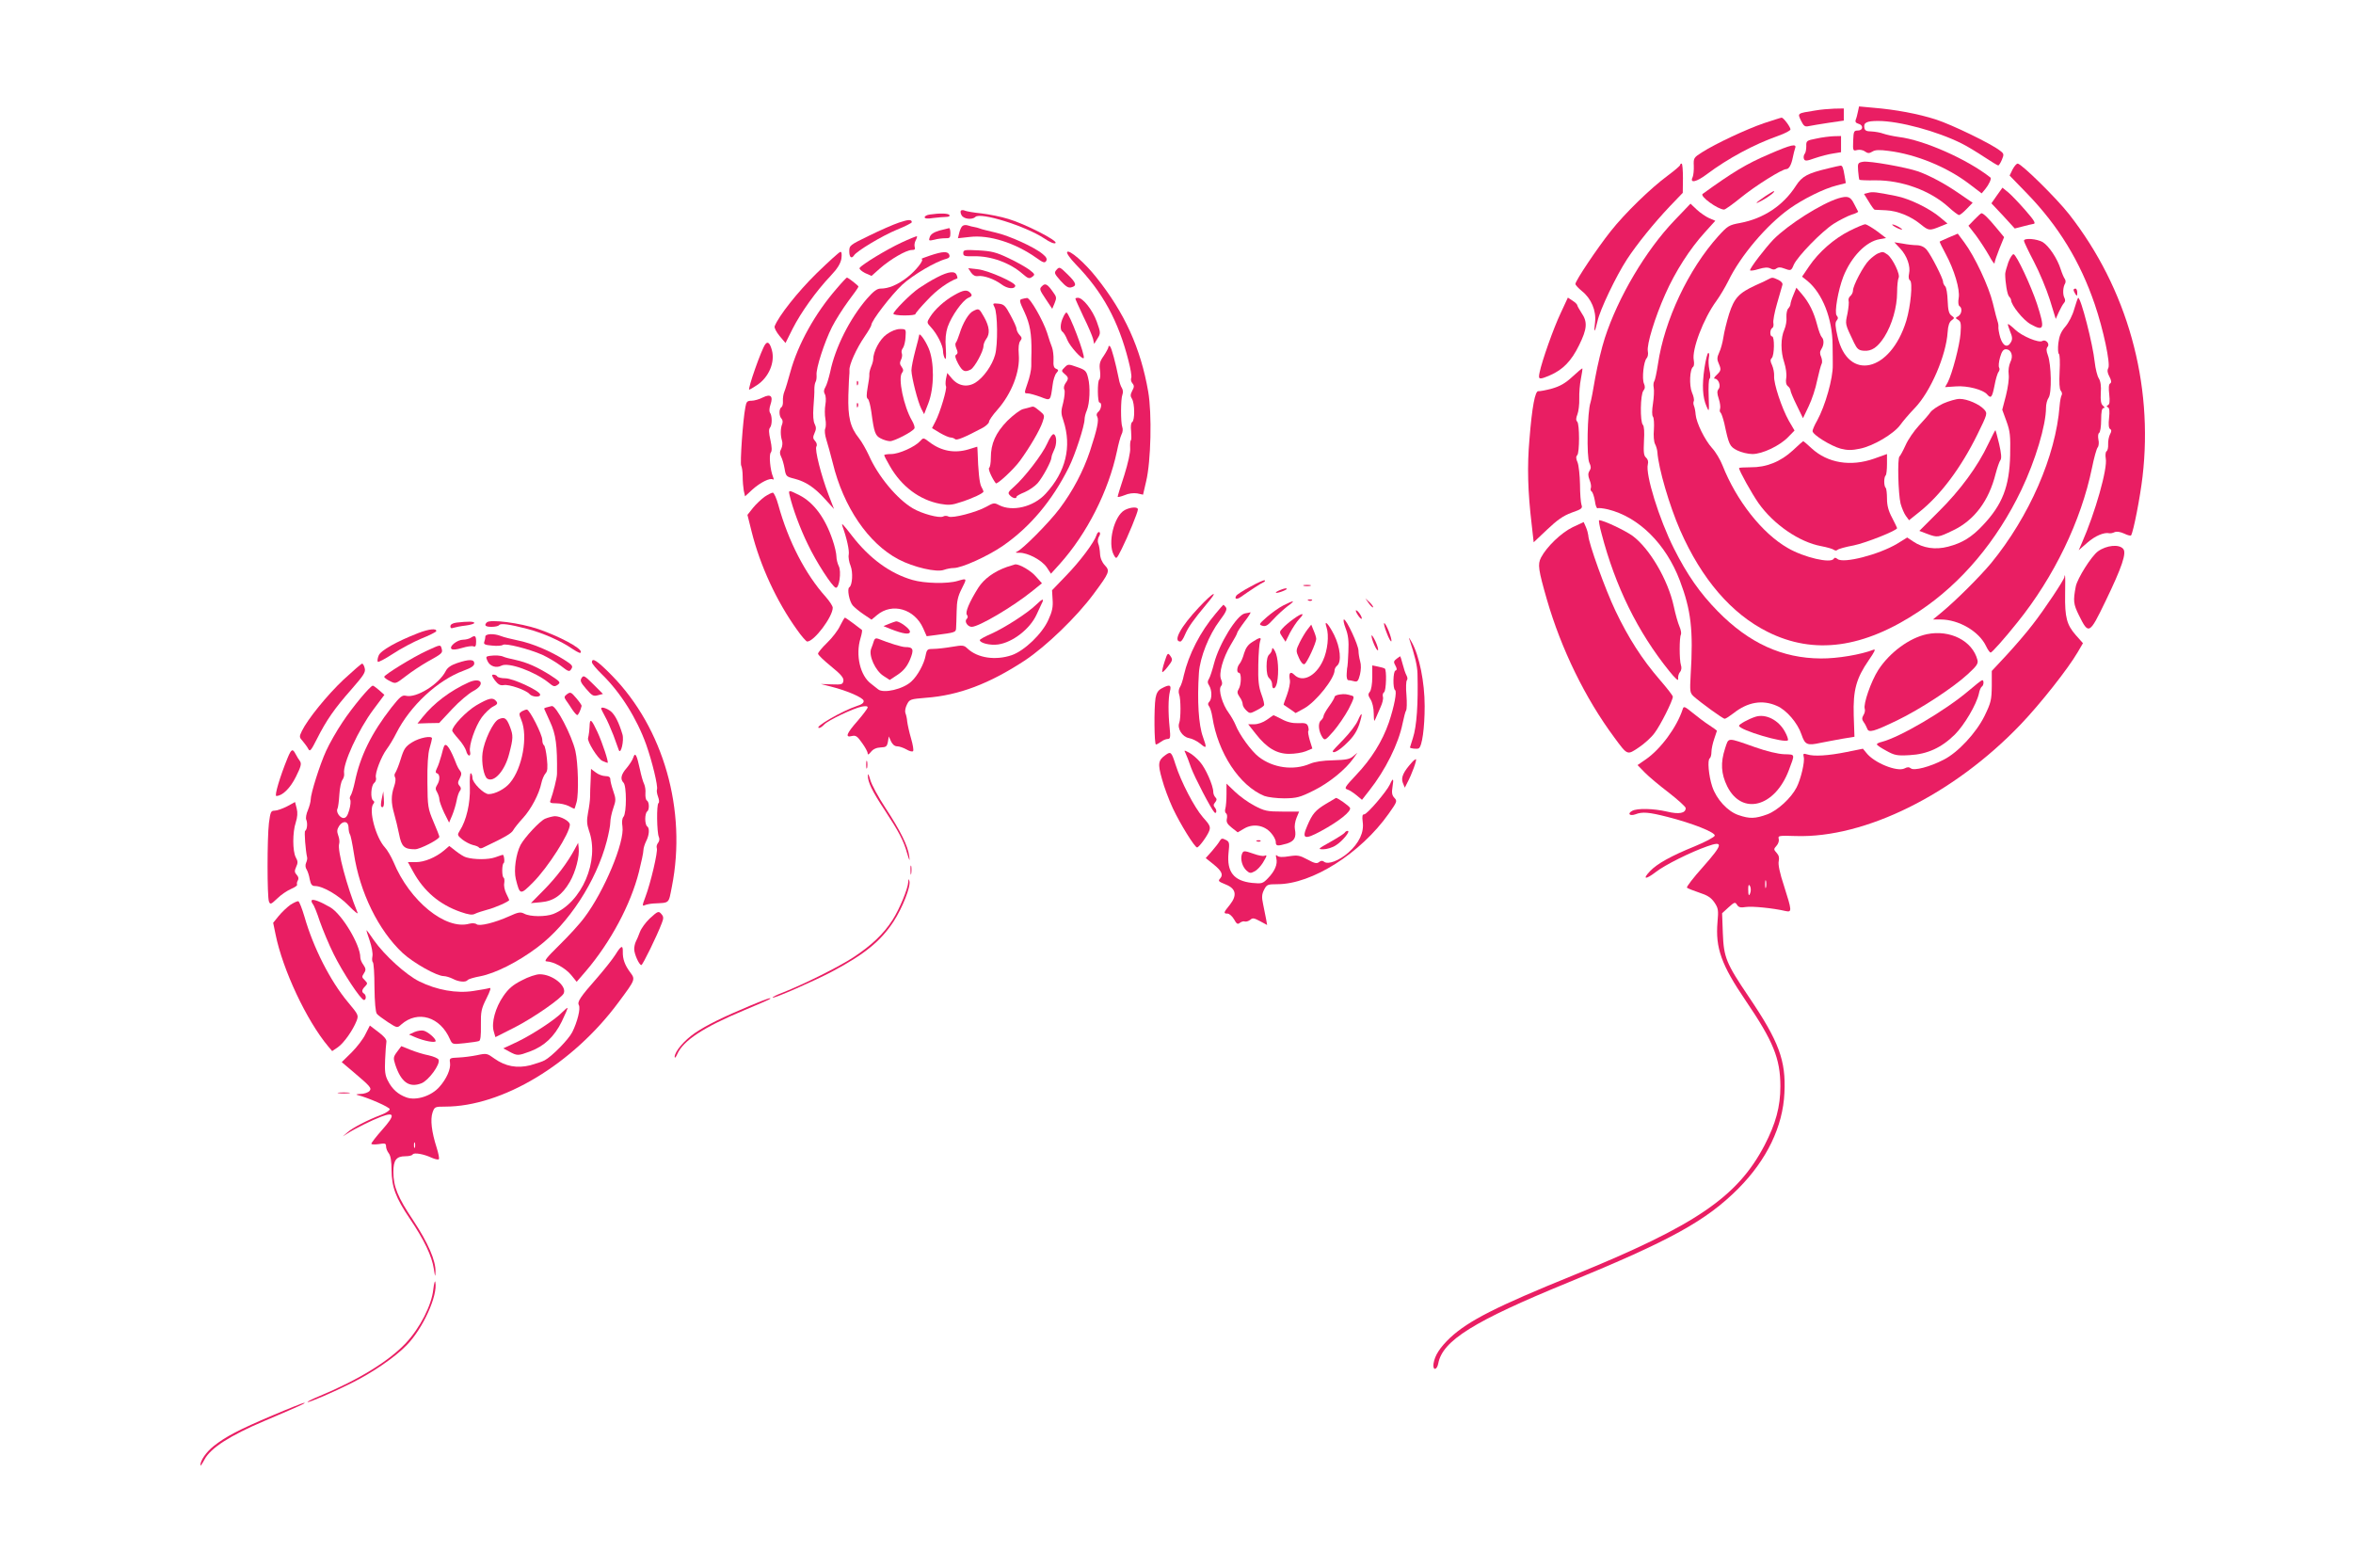 <?xml version="1.0" standalone="no"?>
<!DOCTYPE svg PUBLIC "-//W3C//DTD SVG 20010904//EN"
 "http://www.w3.org/TR/2001/REC-SVG-20010904/DTD/svg10.dtd">
<svg version="1.0" xmlns="http://www.w3.org/2000/svg"
 width="1280pt" height="853pt" viewBox="0 0 1280 853"
 preserveAspectRatio="xMidYMid meet">
<g transform="translate(0,853) scale(0.1,-0.1)"
fill="#e91e63" stroke="none">
<path d="M10107 7923 c-3 -15 -8 -35 -12 -44 -4 -11 0 -18 14 -22 29 -7 27
-37 -2 -37 -22 0 -24 -4 -26 -56 -2 -55 -1 -56 22 -50 13 3 32 0 42 -8 16 -11
23 -11 40 -1 15 10 38 11 90 4 149 -19 316 -87 438 -180 l67 -51 20 24 c19 23
35 57 28 62 -126 100 -364 205 -500 221 -29 4 -66 12 -83 18 -16 6 -45 11 -65
12 -26 0 -36 5 -38 19 -6 29 12 38 75 38 115 0 321 -56 453 -122 31 -15 86
-49 124 -74 38 -25 72 -46 76 -46 4 0 13 14 20 31 12 29 12 33 -11 50 -47 37
-259 140 -348 169 -97 31 -219 54 -342 64 l-76 7 -6 -28z"/>
<path d="M9875 7929 c-100 -16 -97 -14 -78 -55 15 -30 21 -35 43 -30 14 3 62
11 108 18 l82 12 0 33 0 33 -52 -1 c-29 -1 -75 -5 -103 -10z"/>
<path d="M9596 7860 c-96 -33 -263 -111 -338 -159 -44 -28 -46 -31 -44 -73 1
-24 -2 -51 -6 -61 -18 -36 20 -28 78 16 112 84 256 162 387 208 37 13 67 29
67 35 0 13 -38 64 -48 64 -4 0 -47 -14 -96 -30z"/>
<path d="M9880 7776 c-52 -10 -55 -12 -54 -41 0 -16 -3 -36 -9 -42 -5 -7 -7
-19 -4 -27 5 -13 14 -13 61 4 30 10 75 22 98 25 l43 7 0 44 0 44 -40 -1 c-22
-1 -65 -6 -95 -13z"/>
<path d="M9623 7691 c-122 -52 -198 -98 -361 -216 -17 -12 83 -85 117 -85 6 0
47 29 91 65 80 65 224 155 247 155 15 0 28 24 36 65 3 17 9 38 12 48 11 28
-20 21 -142 -32z"/>
<path d="M10135 7650 c-29 -5 -30 -8 -27 -50 2 -24 5 -46 7 -48 2 -2 41 -4 87
-3 143 1 297 -55 396 -144 27 -25 54 -45 59 -45 5 0 24 15 41 33 l33 34 -73
50 c-78 54 -157 96 -222 120 -66 23 -268 59 -301 53z"/>
<path d="M9140 7633 c0 -5 -30 -30 -66 -57 -95 -70 -234 -205 -313 -305 -72
-91 -191 -268 -191 -286 0 -5 16 -23 36 -39 50 -40 78 -106 71 -168 -8 -63 -2
-61 13 4 13 62 101 246 161 338 54 82 144 194 233 288 l70 73 1 80 c0 43 -3
79 -7 79 -5 0 -8 -3 -8 -7z"/>
<path d="M10948 7608 l-16 -33 97 -100 c169 -175 287 -368 366 -600 47 -137
86 -323 74 -347 -7 -12 -5 -27 6 -47 11 -21 12 -32 4 -37 -8 -4 -9 -25 -5 -60
4 -37 2 -54 -7 -58 -9 -5 -9 -7 0 -12 8 -3 10 -23 6 -58 -4 -34 -2 -56 6 -60
8 -5 8 -13 -1 -29 -6 -12 -11 -36 -10 -54 1 -18 -3 -35 -9 -38 -5 -4 -7 -21
-4 -39 11 -54 -57 -294 -130 -460 l-17 -39 47 41 c42 37 92 58 120 51 6 -1 18
1 28 6 12 5 31 2 53 -8 18 -9 35 -13 37 -9 13 22 49 206 62 318 60 511 -83
1024 -399 1428 -68 87 -260 276 -280 276 -7 0 -19 -15 -28 -32z"/>
<path d="M9945 7614 c-113 -27 -142 -43 -175 -94 -69 -108 -176 -179 -304
-203 -61 -11 -68 -16 -119 -72 -162 -180 -293 -457 -328 -696 -7 -46 -16 -88
-20 -93 -4 -5 -6 -21 -3 -35 3 -14 1 -53 -4 -86 -6 -38 -6 -64 0 -72 5 -6 7
-38 5 -70 -3 -32 0 -67 6 -78 6 -11 12 -31 13 -45 6 -88 65 -290 124 -425 117
-266 279 -454 475 -552 253 -127 523 -90 827 113 228 152 421 381 554 659 76
159 134 352 134 447 0 19 6 43 14 54 18 25 15 181 -4 232 -9 24 -9 36 -1 46
13 16 -11 42 -29 31 -19 -12 -110 26 -147 61 -20 19 -38 33 -40 31 -2 -2 4
-20 12 -41 12 -27 13 -42 5 -56 -19 -35 -44 -24 -59 24 -7 24 -11 50 -10 57 1
8 -1 21 -4 29 -3 8 -15 53 -26 100 -22 92 -99 256 -156 332 l-35 47 -47 -20
c-26 -11 -49 -22 -51 -23 -2 -2 13 -32 32 -67 47 -87 79 -194 71 -240 -4 -22
-2 -40 4 -44 17 -10 13 -43 -6 -55 -17 -9 -17 -11 -1 -20 15 -9 17 -21 13 -75
-5 -65 -45 -216 -69 -264 l-15 -27 59 4 c62 5 149 -18 170 -44 21 -24 27 -16
40 49 6 34 16 67 22 74 5 7 7 17 3 23 -4 7 -2 31 5 56 9 32 18 44 31 44 30 0
43 -36 25 -70 -8 -18 -12 -44 -9 -67 3 -22 -4 -71 -15 -115 l-20 -77 23 -63
c20 -55 22 -79 20 -183 -4 -172 -42 -270 -149 -383 -61 -65 -112 -96 -189
-116 -69 -18 -136 -8 -189 28 l-33 22 -55 -34 c-99 -59 -292 -109 -324 -83
-10 8 -16 9 -21 1 -16 -26 -161 7 -250 59 -140 80 -280 259 -355 450 -12 30
-37 73 -57 94 -40 45 -85 137 -89 182 -1 16 -5 38 -9 47 -4 9 -4 21 -1 26 3 6
-1 27 -10 47 -16 39 -12 129 7 140 4 3 6 19 3 35 -12 57 52 226 123 323 19 26
48 75 65 109 66 136 207 303 333 393 73 52 187 109 256 126 l50 13 -7 41 c-7
44 -12 55 -22 54 -4 0 -34 -7 -67 -15z"/>
<path d="M10863 7467 l-30 -43 64 -68 63 -69 43 11 c23 6 50 13 59 14 14 2 4
19 -45 75 -34 39 -76 83 -93 97 l-31 25 -30 -42z"/>
<path d="M9605 7464 c-58 -39 -67 -51 -17 -23 37 20 73 49 61 49 -3 0 -22 -12
-44 -26z"/>
<path d="M10163 7481 l-23 -6 26 -42 c14 -24 28 -43 32 -44 4 0 32 -2 62 -3
63 -3 134 -32 188 -76 43 -35 48 -36 104 -13 l42 17 -38 32 c-57 49 -169 104
-243 118 -106 21 -126 24 -150 17z"/>
<path d="M10000 7451 c-95 -30 -271 -142 -352 -223 -45 -47 -128 -155 -128
-168 0 -4 21 -2 46 6 33 10 51 11 66 3 13 -7 23 -7 32 1 10 7 22 7 40 0 38
-14 40 -14 54 20 21 46 150 179 216 222 33 21 77 43 98 50 21 6 37 14 36 17
-2 3 -12 23 -23 44 -19 38 -34 43 -85 28z"/>
<path d="M9108 7330 c-155 -162 -306 -417 -378 -639 -17 -52 -40 -149 -52
-215 -11 -67 -23 -128 -26 -136 -17 -50 -22 -297 -6 -328 9 -19 10 -29 1 -43
-9 -14 -9 -26 0 -50 7 -17 10 -36 7 -44 -3 -7 -1 -16 5 -19 5 -4 13 -27 17
-51 3 -25 10 -42 15 -40 4 3 30 0 56 -6 167 -41 315 -187 391 -387 61 -161 74
-269 59 -513 -5 -91 -4 -98 16 -117 38 -34 159 -122 169 -122 6 0 27 14 48 30
77 61 157 75 236 40 52 -22 113 -93 134 -156 19 -56 31 -61 104 -45 28 6 81
15 117 22 l67 11 -4 116 c-4 139 14 202 82 301 30 43 39 61 27 57 -69 -27
-198 -49 -288 -48 -210 1 -390 83 -560 256 -98 100 -167 199 -239 342 -81 161
-156 404 -142 458 4 15 0 28 -10 37 -12 10 -14 28 -11 90 3 48 1 81 -6 88 -16
16 -14 166 3 186 9 11 10 22 3 38 -12 26 -2 122 15 139 6 6 9 23 6 37 -7 36
38 183 95 311 55 124 134 247 216 337 l56 62 -33 14 c-18 8 -49 29 -67 46
l-35 33 -88 -92z"/>
<path d="M5227 7384 c-3 -4 -2 -15 4 -25 11 -21 58 -26 75 -9 27 27 271 -49
373 -116 34 -23 57 -32 63 -26 13 13 -166 104 -257 131 -38 12 -104 25 -145
30 -41 4 -82 11 -91 15 -8 4 -18 4 -22 0z"/>
<path d="M5058 7363 c-16 -2 -28 -9 -28 -15 0 -7 16 -9 46 -4 26 3 58 6 71 6
14 0 21 4 18 10 -6 10 -53 11 -107 3z"/>
<path d="M10741 7336 l-33 -34 41 -53 c22 -30 54 -79 71 -109 16 -30 30 -49
30 -42 0 8 12 43 26 78 l26 64 -44 53 c-42 51 -68 76 -79 77 -3 0 -20 -15 -38
-34z"/>
<path d="M4890 7319 c-30 -10 -103 -42 -162 -71 -105 -51 -108 -53 -108 -85 0
-33 12 -43 26 -22 14 23 154 107 232 139 45 18 82 37 82 41 0 16 -17 16 -70
-2z"/>
<path d="M5233 7298 c-6 -7 -13 -25 -16 -39 l-6 -25 64 7 c106 13 247 -32 363
-114 36 -26 45 -29 53 -17 6 11 2 21 -19 38 -45 38 -182 100 -257 117 -38 9
-77 18 -85 22 -8 3 -22 7 -30 8 -8 1 -24 5 -36 9 -13 4 -25 1 -31 -6z"/>
<path d="M10061 7274 c-84 -42 -168 -116 -220 -193 l-38 -56 29 -23 c82 -68
136 -205 137 -348 1 -49 1 -98 1 -109 2 -72 -41 -223 -85 -303 -14 -24 -25
-50 -25 -57 0 -20 101 -82 154 -96 35 -9 61 -9 103 0 72 14 184 80 220 129 14
20 50 62 79 92 86 89 171 287 179 414 2 34 9 54 21 63 17 12 17 14 0 26 -14
10 -19 29 -21 81 -1 36 -7 72 -13 78 -7 7 -12 18 -12 25 0 18 -63 142 -88 173
-13 16 -31 25 -53 26 -19 0 -54 4 -79 9 l-45 7 31 -33 c38 -40 58 -98 49 -138
-4 -17 -2 -32 5 -36 16 -10 4 -140 -20 -220 -86 -280 -318 -332 -374 -85 -13
55 -14 75 -5 86 9 11 9 17 0 28 -13 16 8 137 36 210 43 109 124 193 199 205
l34 6 -50 38 c-28 20 -57 37 -64 37 -7 0 -45 -16 -85 -36z"/>
<path d="M10310 7295 c14 -8 30 -14 35 -14 6 0 -1 6 -15 14 -14 8 -29 14 -35
14 -5 0 1 -6 15 -14z"/>
<path d="M5111 7276 c-30 -9 -47 -19 -53 -35 -7 -21 -6 -22 25 -15 17 5 44 8
60 8 23 -1 27 3 27 27 0 16 -3 28 -7 28 -5 -1 -28 -7 -52 -13z"/>
<path d="M4903 7210 c-81 -38 -215 -119 -227 -138 -3 -5 10 -17 29 -27 l36
-16 46 41 c57 50 143 100 173 100 16 0 20 4 16 16 -3 8 -1 25 5 36 6 11 9 21
7 23 -2 1 -40 -14 -85 -35z"/>
<path d="M11010 7220 c0 -5 24 -56 54 -113 30 -57 69 -151 87 -208 l32 -104
17 38 c10 21 22 43 28 49 7 7 8 17 2 28 -10 19 -8 59 4 78 4 7 3 18 -2 25 -5
7 -15 30 -22 52 -18 58 -64 127 -98 148 -32 18 -102 24 -102 7z"/>
<path d="M5240 7153 c0 -16 7 -18 58 -17 93 2 197 -36 265 -96 29 -25 36 -28
52 -16 17 12 15 15 -16 39 -19 14 -70 43 -113 63 -67 32 -92 38 -163 42 -76 4
-83 3 -83 -15z"/>
<path d="M5805 7159 c-4 -6 16 -35 47 -67 146 -150 232 -308 287 -525 11 -42
18 -84 15 -92 -4 -9 -1 -22 6 -30 11 -13 10 -21 -1 -41 -10 -20 -11 -29 -1
-44 15 -25 16 -117 1 -126 -7 -4 -9 -24 -6 -50 2 -24 2 -46 -1 -49 -4 -3 -5
-23 -4 -43 2 -21 -12 -83 -32 -147 -20 -60 -36 -113 -36 -117 0 -4 16 0 37 8
22 10 49 13 69 10 l32 -7 17 73 c26 109 32 367 11 488 -41 236 -128 428 -282
621 -63 80 -149 154 -159 138z"/>
<path d="M4442 7043 c-103 -101 -207 -233 -228 -288 -3 -8 9 -31 27 -53 l32
-38 39 78 c44 87 128 205 207 288 37 39 53 66 58 92 3 24 2 38 -5 38 -6 0 -64
-53 -130 -117z"/>
<path d="M5060 7140 c-30 -10 -51 -18 -47 -19 18 -2 -31 -64 -78 -100 -53 -41
-101 -61 -145 -61 -19 0 -38 -14 -74 -55 -93 -108 -173 -266 -200 -399 -8 -34
-19 -71 -26 -82 -9 -15 -10 -26 -3 -38 6 -10 7 -35 3 -57 -4 -21 -4 -57 0 -78
4 -21 3 -45 -1 -53 -4 -8 -2 -34 6 -59 8 -24 23 -81 35 -127 58 -240 194 -439
358 -525 82 -43 207 -72 247 -57 14 5 38 10 53 10 44 0 185 64 268 121 147
102 267 244 358 426 35 70 86 227 86 263 0 10 5 31 12 47 16 38 20 129 7 178
-9 37 -15 43 -59 58 -48 17 -50 17 -68 -1 -19 -19 -19 -20 -1 -36 23 -19 23
-26 5 -51 -8 -12 -11 -26 -6 -35 4 -8 1 -39 -6 -69 -13 -48 -13 -60 1 -100 46
-141 13 -278 -97 -397 -66 -72 -181 -99 -253 -62 -26 14 -31 13 -70 -9 -54
-30 -185 -64 -205 -53 -9 5 -22 5 -30 0 -20 -10 -115 15 -165 45 -86 51 -189
175 -239 289 -14 30 -38 73 -54 93 -47 59 -60 113 -57 233 2 58 4 107 5 110 1
3 1 14 1 26 -3 28 38 119 83 184 20 29 36 57 36 62 0 23 109 164 168 219 59
54 181 126 240 141 15 4 20 11 16 22 -8 20 -35 19 -104 -4z"/>
<path d="M10215 7151 c-11 -5 -32 -21 -47 -36 -31 -30 -88 -139 -88 -165 0
-10 -6 -23 -14 -30 -8 -6 -12 -18 -10 -25 3 -8 0 -39 -6 -71 -13 -60 -14 -54
36 -159 16 -33 25 -41 52 -43 43 -4 76 18 113 76 41 65 69 161 69 241 0 36 4
72 8 79 11 17 -32 106 -60 127 -25 17 -25 17 -53 6z"/>
<path d="M10925 7103 c-9 -26 -17 -55 -17 -63 0 -45 11 -113 21 -123 6 -6 11
-15 11 -19 0 -27 66 -110 107 -132 73 -41 78 -25 34 111 -33 99 -110 264 -127
270 -6 2 -19 -18 -29 -44z"/>
<path d="M5748 7063 c-15 -17 -13 -21 21 -60 29 -32 43 -41 59 -36 32 8 27 24
-21 71 -41 40 -44 42 -59 25z"/>
<path d="M5282 7048 c10 -15 23 -22 37 -20 31 5 90 -16 129 -45 32 -24 71 -28
75 -8 4 17 -145 83 -202 90 l-54 6 15 -23z"/>
<path d="M5099 7022 c-30 -15 -74 -42 -99 -59 -46 -31 -140 -126 -140 -140 0
-5 27 -9 60 -9 33 0 60 3 60 8 0 4 29 39 65 76 51 55 111 98 163 118 1 1 0 9
-4 18 -9 23 -43 20 -105 -12z"/>
<path d="M4553 6962 c-119 -136 -213 -306 -254 -457 -12 -44 -26 -91 -32 -105
-6 -14 -9 -37 -8 -52 1 -14 -2 -29 -8 -33 -14 -8 -14 -48 0 -62 7 -7 8 -19 4
-30 -10 -23 -10 -62 -1 -90 4 -12 2 -32 -4 -44 -9 -16 -9 -27 -1 -43 6 -11 15
-41 19 -65 7 -42 9 -44 53 -55 62 -16 109 -47 167 -111 l49 -54 -29 75 c-41
107 -77 249 -67 265 5 8 2 20 -7 30 -12 13 -13 21 -3 43 9 20 10 31 1 49 -8
14 -10 48 -7 92 3 39 6 83 5 98 0 16 3 34 7 40 4 7 6 23 5 37 -4 35 43 180 84
261 18 36 58 99 88 140 31 41 56 76 56 80 0 5 -56 49 -63 49 -2 0 -27 -26 -54
-58z"/>
<path d="M9620 7011 c-8 -5 -40 -20 -70 -33 -91 -42 -116 -69 -144 -156 -13
-42 -27 -99 -31 -127 -4 -27 -14 -65 -23 -83 -12 -26 -12 -38 -3 -58 15 -34
14 -40 -11 -64 -12 -11 -17 -20 -10 -20 20 0 35 -39 21 -56 -9 -12 -9 -23 1
-54 7 -21 10 -45 7 -54 -3 -8 -2 -18 3 -21 4 -3 13 -29 20 -58 25 -117 29
-126 70 -147 22 -11 59 -20 83 -20 54 0 149 45 195 93 l34 35 -31 53 c-39 70
-83 203 -80 243 1 17 -4 43 -11 59 -10 21 -11 30 -2 39 15 15 16 118 2 118
-13 0 -13 37 1 46 6 3 8 15 6 26 -3 11 6 59 20 107 14 47 27 93 29 101 3 9 -6
20 -23 28 -31 14 -32 14 -53 3z"/>
<path d="M5668 6973 c-15 -14 -13 -20 20 -69 l36 -54 13 31 c11 27 11 34 -7
58 -32 46 -44 53 -62 34z"/>
<path d="M9756 6926 c-9 -21 -16 -44 -16 -50 0 -7 -6 -18 -12 -24 -7 -7 -11
-28 -10 -47 2 -19 -3 -49 -11 -67 -21 -46 -21 -121 -1 -180 9 -28 14 -64 11
-83 -4 -23 -1 -38 9 -46 8 -6 14 -17 14 -23 0 -6 15 -43 34 -81 l34 -70 31 65
c17 35 38 98 46 140 9 41 20 82 24 90 5 8 3 25 -2 38 -8 17 -8 29 1 43 15 23
15 52 2 65 -6 6 -17 36 -25 67 -18 69 -43 120 -83 167 l-30 35 -16 -39z"/>
<path d="M11280 6953 c0 -5 5 -15 10 -23 8 -12 10 -11 10 8 0 12 -4 22 -10 22
-5 0 -10 -3 -10 -7z"/>
<path d="M5190 6924 c-53 -30 -105 -77 -131 -119 -18 -29 -18 -30 5 -55 33
-35 66 -100 66 -130 0 -14 5 -32 10 -40 6 -10 8 9 5 56 -4 49 0 85 10 115 21
60 80 143 111 158 21 9 24 14 14 26 -18 21 -38 19 -90 -11z"/>
<path d="M5558 6903 c-14 -4 -13 -12 15 -71 30 -65 39 -116 38 -217 -1 -22 -1
-57 -1 -77 0 -20 -9 -62 -20 -92 -19 -55 -19 -56 0 -56 11 0 42 -9 70 -19 56
-22 54 -24 66 64 3 28 13 57 21 66 12 14 12 17 -2 23 -12 4 -16 17 -14 48 1
24 -3 54 -8 68 -6 14 -18 50 -27 80 -22 67 -92 190 -109 189 -7 -1 -20 -3 -29
-6z"/>
<path d="M5850 6905 c0 -3 20 -47 44 -98 25 -50 48 -105 52 -120 l6 -28 18 29
c18 29 18 31 -4 93 -23 63 -75 129 -102 129 -8 0 -14 -2 -14 -5z"/>
<path d="M8490 6827 c-39 -82 -102 -260 -115 -324 -8 -39 -3 -40 58 -14 69 30
115 77 157 163 44 89 47 127 13 176 -12 19 -23 38 -23 42 0 4 -11 15 -25 24
l-26 17 -39 -84z"/>
<path d="M11284 6850 c-9 -34 -30 -75 -49 -97 -24 -28 -33 -51 -38 -90 -3 -29
-2 -55 3 -58 5 -3 7 -46 4 -96 -3 -60 -1 -95 6 -104 7 -8 9 -19 5 -25 -4 -6
-9 -32 -11 -58 -21 -273 -165 -602 -373 -856 -61 -73 -192 -204 -271 -269
l-45 -37 41 0 c100 0 210 -65 248 -145 9 -19 20 -35 25 -35 7 0 75 76 146 165
199 247 346 552 405 839 11 55 25 105 31 112 6 7 8 26 4 43 -3 17 -2 32 4 36
6 3 11 35 11 71 0 44 4 64 13 64 8 1 7 4 -3 13 -11 9 -14 27 -12 69 3 37 -1
64 -11 80 -8 12 -18 52 -22 88 -10 97 -75 350 -90 350 -2 0 -11 -27 -21 -60z"/>
<path d="M5410 6859 c17 -31 19 -205 3 -260 -16 -57 -63 -123 -106 -150 -44
-28 -94 -19 -128 21 l-26 31 -7 -32 c-3 -17 -3 -35 0 -40 7 -12 -31 -141 -57
-191 l-19 -37 43 -26 c24 -14 50 -25 58 -25 8 0 19 -4 25 -9 8 -8 49 8 152 63
17 10 32 24 32 31 0 8 20 37 45 65 78 88 125 209 117 302 -3 38 0 63 8 73 10
13 10 19 -4 33 -9 10 -16 25 -16 33 0 8 -15 41 -33 74 -28 53 -36 60 -65 63
-32 3 -33 2 -22 -19z"/>
<path d="M5294 6838 c-24 -11 -56 -64 -74 -123 -7 -22 -16 -44 -20 -49 -5 -5
-3 -19 3 -33 8 -18 8 -26 -1 -32 -9 -5 -6 -18 10 -49 24 -43 36 -49 69 -32 21
12 69 99 69 128 0 10 7 27 15 38 21 28 18 66 -11 118 -28 49 -28 50 -60 34z"/>
<path d="M5783 6803 c-16 -33 -17 -70 -3 -78 6 -4 18 -23 26 -44 14 -35 80
-108 89 -99 11 11 -79 248 -94 248 -3 0 -12 -12 -18 -27z"/>
<path d="M4823 6711 c-38 -27 -73 -94 -73 -137 0 -7 -5 -25 -12 -41 -6 -15
-10 -34 -9 -41 1 -7 -3 -38 -9 -69 -7 -40 -7 -59 1 -63 6 -4 14 -36 19 -71 15
-112 21 -129 51 -144 15 -8 38 -15 51 -15 23 0 122 51 132 69 4 5 -2 24 -13
43 -45 77 -77 232 -54 260 8 10 8 18 -2 32 -11 14 -11 24 -4 38 6 11 8 27 5
35 -4 9 -1 22 6 30 6 8 13 35 14 59 3 44 3 44 -30 44 -21 0 -48 -11 -73 -29z"/>
<path d="M5000 6706 c0 -3 -9 -41 -21 -84 -11 -42 -21 -90 -21 -107 1 -39 35
-173 54 -209 l15 -29 23 59 c33 85 33 228 1 301 -20 46 -51 87 -51 69z"/>
<path d="M4163 6657 c-20 -25 -98 -247 -87 -247 2 0 21 11 42 25 64 42 99 124
81 190 -11 40 -23 50 -36 32z"/>
<path d="M6030 6643 c0 -5 -12 -28 -26 -49 -22 -31 -25 -45 -20 -81 3 -23 1
-45 -4 -48 -11 -7 -10 -125 1 -125 15 0 10 -37 -6 -50 -10 -8 -12 -18 -6 -27
10 -19 -1 -69 -40 -188 -37 -110 -93 -216 -165 -312 -57 -76 -203 -223 -232
-234 -11 -5 -6 -7 14 -6 46 0 121 -40 148 -79 l23 -35 48 53 c148 165 265 396
311 613 8 39 19 80 25 92 7 12 8 30 4 40 -9 24 -9 153 1 177 4 10 3 26 -3 35
-6 9 -14 32 -17 51 -18 89 -39 166 -47 175 -6 5 -9 5 -9 -2z"/>
<path d="M9272 6528 c-14 -96 -10 -159 11 -208 14 -34 15 -33 12 55 -2 49 0
92 5 95 5 3 5 24 -1 48 -5 23 -6 54 -3 67 3 14 2 25 -3 25 -5 0 -14 -37 -21
-82z"/>
<path d="M8554 6481 c-39 -36 -67 -52 -112 -65 -33 -9 -66 -15 -73 -14 -18 4
-35 -85 -49 -262 -13 -147 -9 -285 12 -462 l11 -98 73 69 c55 52 87 75 133 92
55 19 61 24 54 43 -4 12 -8 62 -8 111 -1 50 -7 103 -13 119 -9 20 -10 32 -2
40 13 13 13 169 0 182 -8 8 -7 20 1 40 6 16 11 54 10 85 -1 31 3 80 9 109 6
29 9 54 8 56 -2 1 -26 -19 -54 -45z"/>
<path d="M4661 6444 c0 -11 3 -14 6 -6 3 7 2 16 -1 19 -3 4 -6 -2 -5 -13z"/>
<path d="M4150 6368 c-19 -10 -47 -18 -62 -18 -23 0 -28 -5 -33 -34 -14 -70
-30 -307 -23 -319 4 -7 8 -33 8 -58 0 -26 3 -61 6 -78 l7 -31 39 36 c43 39 97
66 112 56 6 -3 6 2 1 14 -15 36 -23 119 -12 132 7 9 6 30 -2 68 -9 40 -10 59
-2 68 12 15 12 65 -1 82 -4 6 -3 25 3 42 16 47 2 61 -41 40z"/>
<path d="M10571 6335 c-30 -14 -62 -36 -70 -48 -8 -12 -37 -45 -63 -73 -26
-28 -59 -76 -72 -106 -14 -31 -29 -58 -33 -61 -12 -8 -7 -205 6 -257 7 -25 20
-55 29 -67 l17 -23 55 44 c117 93 228 242 317 423 55 112 55 114 37 135 -26
29 -92 58 -134 58 -19 0 -59 -12 -89 -25z"/>
<path d="M4661 6324 c0 -11 3 -14 6 -6 3 7 2 16 -1 19 -3 4 -6 -2 -5 -13z"/>
<path d="M5605 6315 c-5 -2 -23 -6 -38 -10 -16 -3 -54 -32 -87 -64 -64 -66
-90 -124 -90 -202 0 -26 -4 -50 -9 -54 -8 -4 14 -55 36 -84 6 -9 97 75 132
123 53 73 107 165 122 209 13 37 12 39 -16 62 -31 25 -33 26 -50 20z"/>
<path d="M10816 6115 c-57 -122 -153 -252 -268 -366 l-107 -107 42 -16 c57
-21 59 -21 142 19 115 55 194 160 231 308 9 34 21 68 26 74 7 9 5 36 -7 88
-10 41 -19 75 -20 75 -2 0 -19 -34 -39 -75z"/>
<path d="M5697 6118 c-26 -59 -123 -185 -181 -236 -33 -29 -35 -34 -22 -47 15
-16 36 -20 36 -7 0 4 20 15 45 25 25 11 56 33 70 49 29 34 75 120 75 140 0 7
7 25 14 40 16 31 15 80 -2 86 -7 2 -22 -20 -35 -50z"/>
<path d="M5005 6130 c-28 -31 -115 -70 -157 -70 -21 0 -38 -3 -38 -6 0 -4 14
-31 31 -60 63 -110 161 -184 274 -205 45 -8 64 -7 113 10 63 20 122 48 122 57
0 3 -5 15 -12 27 -10 19 -17 87 -20 190 -1 15 -1 27 -2 27 -1 0 -23 -7 -49
-15 -75 -22 -147 -9 -211 40 -33 25 -33 25 -51 5z"/>
<path d="M9753 6080 c-67 -62 -145 -93 -230 -92 -35 0 -63 -2 -63 -4 0 -14 69
-138 106 -191 83 -117 222 -212 341 -234 32 -6 63 -15 69 -20 6 -5 15 -5 20 0
5 5 44 16 88 24 65 13 236 81 236 94 0 2 -12 27 -27 56 -20 37 -28 67 -28 104
0 28 -3 55 -7 59 -5 4 -8 19 -8 34 0 15 3 30 8 34 4 4 7 32 7 62 0 30 0 54 0
54 0 0 -31 -11 -70 -25 -128 -45 -253 -24 -340 56 -23 22 -44 39 -46 39 -2 -1
-28 -23 -56 -50z"/>
<path d="M4296 5833 c16 -68 57 -180 99 -265 45 -95 132 -229 151 -235 19 -6
32 88 17 117 -7 14 -13 38 -13 53 0 15 -9 56 -21 90 -40 119 -102 203 -180
243 -60 30 -61 30 -53 -3z"/>
<path d="M4160 5828 c-18 -13 -47 -40 -64 -61 l-30 -38 23 -92 c46 -184 136
-379 246 -532 25 -36 51 -65 56 -65 38 0 139 135 139 184 0 9 -17 35 -38 59
-110 122 -204 303 -258 500 -10 37 -24 67 -30 67 -6 0 -26 -10 -44 -22z"/>
<path d="M6118 5755 c-58 -32 -94 -180 -59 -244 14 -25 14 -24 43 33 34 68 88
199 88 215 0 15 -40 13 -72 -4z"/>
<path d="M8712 5628 c75 -288 197 -536 368 -748 32 -40 51 -57 49 -44 -2 11 2
28 9 37 9 10 11 25 6 39 -9 28 -9 151 0 166 3 6 0 26 -8 44 -8 18 -22 67 -31
110 -31 143 -131 314 -224 383 -42 30 -158 85 -182 85 -3 0 2 -33 13 -72z"/>
<path d="M8555 5662 c-62 -30 -141 -106 -172 -165 -19 -37 -15 -65 32 -229 78
-269 208 -536 366 -749 73 -99 70 -98 134 -55 30 20 69 55 86 79 32 42 99 176
99 197 0 6 -32 47 -71 92 -96 111 -171 228 -241 375 -55 115 -147 370 -148
411 -1 9 -6 29 -13 45 l-12 27 -60 -28z"/>
<path d="M4583 5667 c24 -66 38 -133 34 -154 -3 -14 2 -42 10 -61 14 -35 10
-106 -7 -117 -13 -8 0 -77 19 -99 9 -10 35 -32 59 -48 l43 -29 30 25 c82 69
204 34 251 -72 l19 -43 47 6 c108 14 112 15 113 38 1 12 2 54 3 92 1 56 7 82
28 123 29 57 29 57 -22 42 -55 -17 -181 -14 -246 5 -122 35 -234 117 -329 240
-51 66 -59 74 -52 52z"/>
<path d="M5965 5619 c-13 -40 -90 -143 -166 -221 l-76 -79 3 -51 c3 -39 -2
-65 -23 -110 -33 -75 -130 -168 -199 -192 -88 -30 -186 -16 -241 36 -20 19
-26 19 -86 9 -35 -6 -80 -11 -99 -11 -33 0 -36 -2 -43 -37 -8 -44 -43 -109
-77 -140 -44 -42 -152 -67 -181 -43 -7 6 -24 19 -38 30 -60 44 -86 156 -58
248 7 23 10 43 8 45 -2 1 -23 17 -46 35 -23 17 -44 32 -47 32 -2 0 -14 -20
-26 -44 -11 -25 -43 -66 -71 -93 -27 -26 -49 -53 -49 -59 0 -7 32 -37 71 -69
53 -43 69 -62 67 -78 -3 -20 -8 -22 -63 -20 l-60 2 55 -14 c88 -22 175 -60
178 -77 2 -11 -9 -20 -35 -28 -82 -27 -241 -119 -207 -120 6 0 18 8 28 19 20
22 158 88 204 97 20 4 32 3 32 -4 0 -6 -25 -39 -55 -74 -61 -69 -69 -92 -31
-82 21 5 30 -1 55 -37 17 -23 31 -49 31 -57 0 -10 6 -7 18 8 12 15 30 23 53
24 29 1 34 5 39 30 l5 30 12 -27 c8 -17 20 -27 34 -27 11 0 34 -8 50 -17 15
-9 32 -14 36 -9 4 4 -1 35 -11 69 -10 34 -19 76 -21 92 -1 17 -6 37 -10 47 -3
9 0 29 9 46 14 28 19 29 102 36 180 13 347 77 539 203 117 78 282 237 375 363
86 116 89 124 60 155 -15 16 -25 39 -26 63 -1 20 -5 45 -10 56 -4 10 -2 27 4
37 7 10 8 20 3 24 -5 3 -13 -4 -16 -16z"/>
<path d="M11413 5531 c-36 -26 -112 -147 -121 -191 -15 -79 -13 -96 17 -157
53 -107 57 -105 144 75 91 188 116 264 97 286 -22 27 -91 20 -137 -13z"/>
<path d="M5478 5446 c-71 -25 -125 -65 -156 -113 -49 -78 -73 -135 -62 -148 6
-7 6 -15 -2 -23 -13 -13 6 -42 28 -42 39 0 225 110 330 195 l52 42 -32 36
c-27 32 -89 68 -113 67 -4 -1 -24 -7 -45 -14z"/>
<path d="M11230 5391 c0 -13 -108 -176 -173 -259 -31 -41 -94 -114 -139 -163
l-83 -89 0 -82 c-1 -75 -4 -90 -39 -162 -45 -92 -145 -200 -223 -239 -75 -39
-161 -61 -178 -47 -10 8 -19 8 -34 0 -40 -21 -166 30 -208 84 l-19 23 -89 -18
c-99 -20 -178 -25 -214 -13 -21 6 -23 5 -19 -14 7 -25 -16 -122 -39 -166 -30
-58 -103 -125 -159 -146 -66 -24 -96 -25 -157 -4 -59 20 -120 86 -143 156 -19
58 -27 145 -13 153 5 4 9 19 9 34 0 16 7 48 15 71 8 23 15 44 15 45 0 1 -19
15 -42 30 -24 15 -64 46 -90 67 -43 35 -49 38 -54 21 -32 -99 -120 -218 -201
-274 l-45 -31 39 -40 c21 -22 80 -71 131 -110 50 -39 92 -77 92 -84 0 -28 -36
-35 -102 -19 -74 17 -161 19 -189 4 -28 -15 -14 -30 17 -19 38 15 73 12 175
-14 134 -34 261 -84 257 -102 -2 -8 -51 -34 -109 -58 -128 -52 -204 -94 -243
-135 -43 -45 -25 -48 31 -5 50 39 191 109 280 140 90 32 86 11 -22 -111 -53
-59 -93 -111 -88 -114 4 -4 34 -16 67 -27 44 -14 64 -27 82 -53 21 -31 23 -42
17 -107 -12 -141 21 -233 153 -427 150 -221 189 -315 189 -467 0 -111 -25
-202 -86 -320 -147 -281 -373 -436 -1039 -707 -421 -171 -570 -247 -670 -339
-57 -54 -85 -97 -92 -143 -5 -38 19 -36 26 2 23 124 193 230 706 440 559 230
750 335 926 511 155 156 243 338 251 521 9 175 -30 280 -193 521 -124 184
-137 215 -142 347 l-4 109 35 32 c32 29 36 30 46 14 9 -14 19 -17 49 -12 34 5
147 -6 215 -22 36 -8 35 1 -8 136 -24 72 -33 118 -29 135 4 18 1 32 -11 45
-17 19 -17 21 -1 39 10 11 15 27 12 38 -5 17 1 18 93 15 377 -12 860 227 1224
608 106 111 257 302 310 393 l28 48 -39 44 c-49 56 -60 96 -58 223 1 56 1 102
-1 102 -2 0 -3 -4 -3 -9z m-1623 -1688 c-3 -10 -5 -2 -5 17 0 19 2 27 5 18 2
-10 2 -26 0 -35z m-84 -24 c-8 -29 -13 -23 -13 14 0 22 3 28 9 18 5 -7 6 -22
4 -32z"/>
<path d="M6803 5339 c-40 -21 -75 -44 -78 -50 -12 -19 4 -22 27 -5 42 30 111
75 122 79 6 2 9 7 6 10 -3 3 -38 -12 -77 -34z"/>
<path d="M7093 5343 c9 -2 25 -2 35 0 9 3 1 5 -18 5 -19 0 -27 -2 -17 -5z"/>
<path d="M6963 5320 c-34 -14 -28 -21 7 -9 17 6 30 13 30 15 0 6 -12 4 -37 -6z"/>
<path d="M6522 5226 c-99 -105 -143 -186 -101 -186 6 0 17 17 25 37 18 42 47
82 117 166 70 82 42 71 -41 -17z"/>
<path d="M5635 5239 c-45 -44 -170 -124 -241 -156 -35 -15 -64 -31 -64 -35 0
-16 56 -30 99 -24 79 11 174 84 210 163 7 15 19 40 26 56 18 34 8 33 -30 -4z"/>
<path d="M7118 5263 c7 -3 16 -2 19 1 4 3 -2 6 -13 5 -11 0 -14 -3 -6 -6z"/>
<path d="M7446 5248 c10 -14 21 -24 23 -22 3 3 -6 15 -18 27 l-24 22 19 -27z"/>
<path d="M6980 5236 c-25 -13 -65 -42 -90 -64 -42 -37 -43 -40 -23 -46 18 -6
30 2 60 35 21 23 56 55 77 71 47 34 37 35 -24 4z"/>
<path d="M6613 5192 c-84 -99 -147 -223 -173 -335 -5 -26 -15 -56 -22 -66 -6
-10 -8 -27 -4 -37 10 -24 10 -133 1 -156 -12 -31 16 -76 52 -83 18 -3 46 -17
63 -31 34 -29 36 -24 14 37 -24 65 -32 198 -22 349 6 85 55 207 113 284 34 45
42 63 33 73 -6 7 -11 13 -13 13 -1 0 -20 -21 -42 -48z"/>
<path d="M7386 5185 c9 -14 19 -24 21 -21 6 6 -20 46 -30 46 -4 0 0 -11 9 -25z"/>
<path d="M6772 5193 c-44 -9 -140 -165 -168 -273 -9 -35 -21 -72 -27 -82 -9
-14 -9 -23 1 -38 15 -25 16 -72 0 -88 -8 -8 -8 -15 -1 -24 6 -7 14 -33 18 -58
30 -196 148 -375 283 -430 19 -7 68 -13 109 -13 67 1 84 5 158 42 84 41 176
116 217 175 l22 31 -23 -19 c-18 -16 -39 -20 -109 -22 -56 -1 -101 -8 -126
-19 -89 -38 -201 -23 -279 38 -40 31 -105 120 -126 174 -7 17 -24 47 -37 65
-34 45 -58 127 -42 145 8 9 8 20 1 36 -15 32 10 119 52 189 19 31 35 60 35 65
0 4 18 32 40 61 22 28 36 51 32 51 -4 -1 -17 -4 -30 -6z"/>
<path d="M7034 5161 c-21 -15 -47 -37 -57 -49 -18 -19 -18 -22 -1 -47 l17 -26
24 48 c14 26 36 60 51 76 34 35 16 35 -34 -2z"/>
<path d="M7320 5112 c14 -36 18 -68 15 -128 -2 -43 -4 -79 -5 -79 -1 0 -3 -17
-4 -37 -2 -22 2 -38 8 -38 6 0 20 -3 32 -6 18 -5 23 1 32 36 6 26 7 53 1 73
-5 18 -9 43 -9 57 0 30 -65 170 -79 170 -5 0 -1 -22 9 -48z"/>
<path d="M2483 5143 c-21 -3 -33 -10 -33 -20 0 -10 5 -13 18 -8 9 3 38 9 65
12 26 3 47 10 47 14 0 9 -36 9 -97 2z"/>
<path d="M2648 5144 c-16 -16 -7 -24 26 -24 19 0 37 4 41 9 7 12 57 5 153 -20
87 -23 184 -66 246 -109 34 -22 46 -27 46 -16 0 22 -119 85 -232 124 -98 33
-263 55 -280 36z"/>
<path d="M4835 5136 l-29 -12 39 -16 c69 -27 105 -32 105 -14 0 16 -55 56 -75
56 -5 -1 -23 -7 -40 -14z"/>
<path d="M7216 5118 c15 -45 6 -127 -19 -181 -39 -86 -112 -122 -156 -78 -22
22 -32 10 -24 -30 2 -14 -5 -49 -16 -79 -11 -30 -20 -54 -18 -54 1 -1 16 -11
34 -23 l31 -22 46 25 c65 36 166 163 166 208 0 7 6 19 14 25 25 21 17 100 -17
168 -31 61 -56 86 -41 41z"/>
<path d="M7544 5086 c11 -30 23 -50 25 -44 4 13 -29 98 -39 98 -4 0 2 -24 14
-54z"/>
<path d="M7112 5105 c-11 -14 -30 -46 -42 -70 -21 -43 -21 -46 -4 -84 10 -23
22 -37 30 -34 13 5 64 115 64 138 0 7 -6 27 -14 45 l-13 32 -21 -27z"/>
<path d="M2275 5086 c-118 -46 -205 -95 -215 -122 -6 -14 -8 -29 -5 -34 3 -4
39 15 82 43 42 28 112 65 155 83 43 17 80 36 81 40 4 17 -39 13 -98 -10z"/>
<path d="M10482 5080 c-95 -20 -202 -99 -264 -194 -40 -62 -83 -187 -74 -212
3 -8 0 -24 -7 -34 -9 -16 -9 -24 1 -38 7 -9 15 -25 19 -35 8 -25 34 -18 163
44 124 60 301 175 384 251 50 46 58 58 53 78 -27 104 -149 166 -275 140z"/>
<path d="M2640 5066 c0 -8 -3 -21 -6 -29 -4 -12 6 -16 43 -19 26 -3 53 -1 59
4 14 10 141 -22 214 -54 30 -14 76 -41 101 -60 42 -33 47 -34 57 -17 10 15 5
22 -36 48 -77 49 -174 90 -250 106 -39 8 -83 19 -97 25 -39 15 -85 13 -85 -4z"/>
<path d="M7461 5072 c-1 -19 28 -86 35 -79 3 3 -3 25 -14 49 -11 23 -21 37
-21 30z"/>
<path d="M2560 5060 c-8 -5 -27 -10 -41 -10 -31 0 -77 -36 -63 -50 6 -6 27 -4
57 5 26 8 54 12 62 9 11 -5 15 2 15 25 0 33 -6 37 -30 21z"/>
<path d="M7666 5055 c31 -92 44 -147 45 -190 4 -164 -4 -285 -25 -350 -9 -27
-16 -51 -16 -51 0 -6 40 -10 48 -5 18 11 32 111 32 230 0 130 -29 273 -70 347
-12 22 -18 30 -14 19z"/>
<path d="M4754 5044 c-3 -11 -10 -30 -15 -43 -15 -37 23 -120 67 -148 l34 -22
44 29 c31 21 50 44 66 81 23 56 19 69 -26 69 -18 0 -90 22 -146 45 -13 5 -20
1 -24 -11z"/>
<path d="M6813 5038 c-23 -14 -36 -32 -45 -61 -6 -23 -17 -49 -25 -58 -15 -18
-17 -49 -3 -49 14 0 13 -66 -2 -89 -9 -14 -8 -23 5 -42 10 -13 17 -31 17 -40
0 -9 9 -24 20 -34 19 -18 21 -17 56 1 20 10 38 22 40 27 3 4 -3 31 -14 60 -15
41 -19 75 -17 162 1 61 6 118 10 128 9 22 -2 21 -42 -5z"/>
<path d="M2320 4989 c-74 -34 -230 -130 -230 -141 0 -4 14 -15 31 -23 31 -16
31 -16 87 27 32 25 84 59 117 78 80 44 84 48 78 70 -7 25 -5 25 -83 -11z"/>
<path d="M6920 4999 c0 -9 -7 -22 -15 -29 -10 -8 -15 -30 -15 -65 0 -35 5 -57
15 -65 8 -7 15 -21 15 -31 0 -35 19 -29 27 8 11 57 6 138 -11 170 -10 18 -15
22 -16 12z"/>
<path d="M6335 4930 c-9 -28 -15 -53 -12 -56 2 -2 16 11 31 31 25 32 26 37 13
56 -14 20 -16 18 -32 -31z"/>
<path d="M2663 4962 c-20 -3 -21 -6 -11 -28 13 -29 48 -40 76 -25 38 20 181
-32 257 -93 26 -22 32 -23 49 -11 17 13 14 16 -39 51 -73 46 -127 70 -190 84
-28 6 -57 13 -65 17 -18 8 -46 9 -77 5z"/>
<path d="M7597 4946 c-16 -12 -17 -18 -6 -37 9 -17 9 -24 0 -27 -13 -4 -15
-98 -2 -106 11 -7 -4 -88 -34 -177 -35 -101 -95 -198 -177 -284 -62 -66 -67
-74 -48 -80 11 -3 33 -18 49 -31 l30 -25 40 51 c87 110 159 254 181 365 7 33
15 65 19 70 4 6 5 43 2 83 -4 40 -2 77 2 81 5 5 4 17 -2 27 -6 11 -15 38 -21
62 -6 23 -12 42 -13 42 -1 0 -10 -7 -20 -14z"/>
<path d="M2487 4923 c-33 -11 -53 -25 -62 -43 -37 -73 -161 -149 -217 -135
-20 5 -32 -5 -78 -63 -110 -141 -171 -266 -200 -407 -7 -33 -17 -65 -22 -72
-5 -7 -7 -17 -3 -23 4 -7 2 -31 -5 -56 -9 -32 -18 -44 -31 -44 -21 0 -43 35
-33 51 3 6 8 40 10 76 2 37 10 73 17 81 6 8 11 24 9 34 -9 51 78 240 160 349
l59 79 -28 25 c-15 13 -31 25 -35 25 -13 0 -111 -117 -165 -199 -31 -46 -71
-116 -89 -156 -34 -74 -84 -232 -84 -266 0 -11 -7 -36 -15 -56 -9 -20 -13 -44
-9 -52 8 -19 5 -54 -6 -61 -6 -4 2 -106 11 -146 1 -5 -1 -17 -6 -28 -5 -11 -4
-26 3 -36 6 -10 14 -34 17 -54 6 -28 12 -36 29 -36 42 0 128 -50 183 -107 31
-32 53 -49 48 -38 -58 142 -111 340 -100 375 3 9 1 30 -5 45 -8 22 -7 33 5 52
21 31 50 26 51 -7 0 -14 3 -31 7 -38 5 -6 14 -53 22 -104 32 -213 134 -420
266 -543 59 -54 185 -125 223 -125 11 0 34 -7 50 -15 31 -17 72 -20 80 -6 3 4
34 14 68 20 83 16 206 78 312 158 168 126 320 359 377 578 10 39 19 84 19 101
0 17 7 51 16 77 15 43 15 51 0 94 -9 26 -16 54 -16 64 0 11 -8 17 -26 17 -14
0 -38 8 -52 19 l-27 20 -2 -61 c-2 -34 -3 -74 -3 -91 0 -16 -5 -55 -11 -85 -8
-44 -7 -63 5 -99 59 -163 -39 -391 -194 -453 -41 -16 -127 -16 -159 2 -20 10
-32 8 -80 -14 -80 -36 -163 -56 -178 -44 -7 6 -25 7 -40 3 -129 -36 -325 124
-412 335 -13 30 -34 66 -47 80 -50 54 -90 204 -63 237 7 7 6 14 -1 18 -16 10
-12 81 5 95 9 7 13 21 10 30 -7 22 29 115 59 155 13 17 36 55 51 85 76 151
226 290 368 342 41 15 57 26 57 39 0 23 -27 24 -93 2z"/>
<path d="M3220 4927 c0 -7 25 -37 56 -67 100 -98 188 -238 239 -380 33 -93 65
-227 59 -244 -3 -7 0 -25 6 -41 6 -16 7 -31 2 -34 -11 -7 -9 -159 2 -184 5
-10 3 -23 -4 -32 -7 -8 -10 -21 -7 -29 7 -18 -34 -191 -62 -265 -18 -47 -18
-52 -3 -45 9 4 31 8 47 9 90 5 81 -4 100 92 82 415 -45 862 -328 1150 -79 80
-107 98 -107 70z"/>
<path d="M1869 4833 c-91 -86 -196 -216 -227 -280 -15 -31 -14 -34 5 -55 11
-13 25 -32 30 -42 9 -17 15 -9 47 54 52 103 96 166 187 269 67 77 79 94 73
116 -3 14 -10 25 -14 25 -4 0 -49 -39 -101 -87z"/>
<path d="M7465 4847 c0 -38 -6 -71 -13 -80 -11 -13 -10 -20 3 -41 10 -15 18
-47 18 -78 1 -43 2 -47 10 -27 6 13 18 41 27 62 10 21 16 46 13 56 -3 10 0 22
6 25 12 8 15 122 4 129 -5 3 -21 8 -38 11 l-30 6 0 -63z"/>
<path d="M2692 4829 c18 -23 29 -29 48 -26 28 6 122 -27 140 -48 15 -18 63
-20 58 -2 -7 22 -148 87 -189 87 -21 0 -41 5 -44 10 -3 6 -13 10 -21 10 -11 0
-9 -7 8 -31z"/>
<path d="M3164 4842 c-10 -15 -5 -25 25 -60 32 -37 39 -41 64 -34 l27 7 -52
52 c-48 48 -54 51 -64 35z"/>
<path d="M2550 4818 c-100 -45 -190 -113 -250 -188 l-29 -36 59 2 59 1 70 75
c38 41 90 85 116 99 67 35 45 78 -25 47z"/>
<path d="M10710 4773 c-127 -108 -373 -253 -474 -279 -14 -3 -26 -9 -26 -13 0
-5 23 -20 51 -35 45 -25 58 -28 127 -24 96 5 173 40 246 112 52 52 118 164
131 223 3 18 11 35 16 38 11 7 12 35 2 35 -5 -1 -37 -26 -73 -57z"/>
<path d="M6319 4785 c-19 -10 -28 -25 -33 -52 -9 -55 -7 -253 2 -253 5 0 17 7
28 15 10 8 27 15 36 15 14 0 16 8 11 58 -9 85 -8 163 1 200 10 37 -1 41 -45
17z"/>
<path d="M3085 4754 c-16 -12 -17 -17 -7 -32 7 -9 22 -32 33 -49 12 -18 25
-33 29 -33 6 0 19 27 24 50 1 3 -12 22 -29 42 -28 33 -32 35 -50 22z"/>
<path d="M7288 4752 c-16 -2 -28 -8 -28 -13 0 -5 -13 -28 -30 -51 -16 -22 -30
-47 -30 -53 0 -7 -7 -18 -15 -25 -17 -15 -12 -61 10 -93 12 -16 16 -14 59 35
25 29 62 83 82 120 29 57 33 69 20 73 -30 9 -41 11 -68 7z"/>
<path d="M2591 4693 c-55 -33 -131 -113 -131 -138 0 -4 16 -25 35 -46 19 -21
37 -50 41 -64 3 -14 11 -25 16 -25 6 0 8 9 5 21 -8 32 28 138 64 187 17 23 45
50 61 58 24 12 27 18 17 30 -18 22 -39 17 -108 -23z"/>
<path d="M2978 4683 c-10 -2 -18 -6 -18 -8 0 -1 15 -34 32 -71 32 -68 40 -129
38 -284 0 -22 -21 -104 -36 -145 -5 -12 2 -15 32 -15 22 0 52 -7 68 -15 15 -8
29 -15 31 -15 1 0 6 17 12 38 12 47 8 212 -7 277 -20 86 -105 248 -128 244 -4
-1 -15 -3 -24 -6z"/>
<path d="M3270 4675 c0 -2 10 -21 21 -42 12 -21 32 -67 46 -103 13 -36 26 -72
29 -80 11 -29 30 53 20 85 -20 67 -41 107 -64 126 -23 17 -52 26 -52 14z"/>
<path d="M2838 4660 c-15 -10 -16 -13 -2 -47 37 -88 6 -262 -62 -342 -27 -33
-81 -61 -116 -61 -26 0 -88 62 -88 88 0 12 -4 23 -9 26 -4 3 -7 -32 -5 -77 3
-85 -19 -181 -55 -236 -14 -22 -14 -25 14 -48 17 -13 42 -26 58 -30 15 -3 30
-9 33 -14 3 -5 13 -5 22 0 122 58 154 77 164 95 6 11 30 41 53 66 44 48 88
131 100 190 4 19 14 43 22 52 12 13 13 31 8 82 -4 37 -11 69 -16 72 -5 3 -9
16 -9 29 0 29 -69 165 -84 165 -6 0 -19 -5 -28 -10z"/>
<path d="M7386 4609 c-10 -22 -45 -68 -77 -101 -33 -33 -59 -62 -59 -64 0 -17
37 4 77 44 35 33 54 63 67 101 21 65 16 76 -8 20z"/>
<path d="M6891 4614 c-20 -14 -48 -24 -68 -24 l-33 0 41 -52 c60 -77 114 -109
182 -109 30 0 70 6 90 14 l36 15 -14 45 c-7 25 -11 47 -8 50 3 3 2 14 -1 25
-6 17 -15 20 -54 18 -32 -1 -61 6 -90 22 -23 12 -44 22 -45 21 -1 0 -17 -12
-36 -25z"/>
<path d="M9550 4631 c-38 -12 -90 -41 -90 -49 0 -23 248 -97 266 -79 3 3 -4
25 -17 48 -35 63 -104 97 -159 80z"/>
<path d="M2712 4617 c-29 -13 -79 -117 -87 -183 -7 -53 7 -128 26 -140 37 -23
96 44 119 136 22 84 22 99 5 144 -19 50 -30 58 -63 43z"/>
<path d="M3208 4593 c0 -10 -2 -29 -3 -43 -2 -14 -4 -29 -6 -35 -6 -18 53
-112 77 -124 14 -6 27 -11 29 -11 8 0 -27 107 -55 168 -30 64 -39 74 -42 45z"/>
<path d="M2242 4492 c-37 -23 -45 -36 -62 -91 -11 -36 -25 -69 -30 -76 -5 -6
-5 -16 -1 -24 5 -7 2 -29 -5 -49 -17 -49 -17 -89 0 -148 8 -27 20 -78 27 -112
13 -68 28 -82 87 -82 27 0 132 54 132 68 0 4 -14 41 -32 82 -30 71 -32 82 -33
215 -1 90 3 156 12 185 7 25 13 48 13 53 0 17 -68 4 -108 -21z"/>
<path d="M9384 4458 c-25 -77 -22 -137 12 -206 80 -160 259 -113 335 88 34 91
36 85 -25 87 -33 1 -96 16 -158 38 -157 55 -143 55 -164 -7z"/>
<path d="M2417 4473 c-3 -4 -10 -28 -16 -53 -7 -25 -17 -56 -24 -69 -9 -19 -9
-25 1 -28 16 -6 16 -38 0 -63 -10 -16 -10 -24 0 -40 6 -11 12 -28 12 -38 0
-10 12 -43 26 -73 l27 -54 17 40 c9 22 20 58 24 80 4 22 12 46 18 53 7 8 7 17
-2 27 -11 13 -10 20 1 41 10 20 11 29 1 42 -7 9 -15 24 -18 32 -33 86 -56 121
-67 103z"/>
<path d="M1565 4408 c-43 -105 -73 -208 -62 -208 33 0 76 42 107 105 27 54 31
70 22 84 -7 9 -17 26 -24 39 -16 31 -23 28 -43 -20z"/>
<path d="M6449 4433 c5 -10 19 -46 31 -81 18 -49 107 -221 126 -241 11 -12 15
11 4 24 -10 12 -10 18 0 30 10 12 10 19 2 27 -7 7 -12 20 -12 30 0 34 -42 130
-73 164 -16 19 -43 42 -59 50 -27 14 -28 14 -19 -3z"/>
<path d="M6342 4424 c-42 -29 -45 -48 -21 -132 11 -42 38 -114 59 -159 40 -85
119 -213 132 -213 10 0 55 61 66 90 8 22 4 32 -35 75 -46 53 -119 193 -148
285 -22 69 -26 73 -53 54z"/>
<path d="M3445 4409 c-4 -13 -21 -39 -36 -57 -31 -35 -36 -61 -17 -80 17 -17
17 -164 0 -185 -8 -9 -10 -29 -6 -53 13 -84 -99 -352 -206 -494 -26 -36 -89
-104 -138 -152 -70 -69 -85 -88 -68 -88 37 -1 102 -36 133 -74 l30 -37 50 58
c134 157 244 362 289 541 13 52 24 104 24 116 0 11 7 34 15 50 17 33 20 72 5
81 -5 3 -10 21 -10 40 0 19 5 37 10 40 13 8 13 52 -1 60 -6 4 -9 21 -8 39 2
17 -2 40 -7 51 -6 11 -16 47 -23 80 -17 79 -26 96 -36 64z"/>
<path d="M4712 4370 c0 -19 2 -27 5 -17 2 9 2 25 0 35 -3 9 -5 1 -5 -18z"/>
<path d="M7680 4382 c-46 -51 -60 -82 -49 -110 l11 -27 13 26 c25 46 55 129
47 129 -4 -1 -14 -8 -22 -18z"/>
<path d="M4721 4312 c-1 -35 23 -86 93 -191 76 -116 102 -165 121 -234 13 -43
15 -45 11 -14 -7 55 -48 138 -128 260 -39 59 -77 129 -84 155 -7 26 -13 37
-13 24z"/>
<path d="M7561 4263 c-18 -39 -124 -163 -140 -163 -10 0 -12 -10 -8 -42 8 -56
-20 -115 -78 -166 -50 -44 -111 -67 -132 -50 -9 7 -17 7 -28 -2 -11 -9 -24 -7
-62 14 -43 23 -54 25 -100 18 -35 -6 -56 -5 -64 2 -9 8 -10 5 -6 -13 8 -32 -8
-70 -45 -108 -29 -30 -33 -31 -87 -26 -100 11 -138 60 -128 163 6 54 5 61 -15
71 -19 10 -24 9 -33 -6 -5 -10 -25 -35 -43 -56 l-33 -37 40 -32 c46 -37 56
-57 40 -77 -14 -16 -14 -17 32 -36 53 -22 59 -58 20 -108 -36 -44 -37 -49 -13
-49 9 0 25 -14 35 -31 14 -26 20 -29 32 -19 8 6 20 10 27 7 7 -2 20 2 29 9 13
12 21 10 53 -7 l39 -21 -6 34 c-4 18 -11 54 -16 80 -8 37 -7 53 5 77 15 29 19
31 73 31 188 0 453 168 605 383 46 65 48 69 31 87 -13 14 -15 28 -10 59 8 48
3 52 -14 14z"/>
<path d="M6672 4210 c0 -32 -3 -67 -6 -78 -4 -11 -2 -23 4 -27 5 -3 7 -17 4
-29 -4 -18 2 -29 27 -49 l32 -25 34 20 c48 29 109 20 146 -22 15 -16 27 -39
27 -50 0 -23 8 -24 61 -9 40 13 52 33 43 79 -3 14 1 42 9 61 l14 34 -91 0
c-82 0 -97 3 -152 32 -33 17 -81 52 -106 76 l-46 44 0 -57z"/>
<path d="M2077 4186 c-5 -21 -6 -41 -3 -44 12 -11 17 7 14 44 l-3 39 -8 -39z"/>
<path d="M7213 4157 c-58 -35 -74 -54 -102 -120 -31 -71 -15 -77 75 -28 98 53
165 107 158 126 -5 11 -70 57 -77 54 -1 0 -26 -15 -54 -32z"/>
<path d="M1561 4143 c-24 -12 -54 -23 -67 -23 -20 0 -23 -6 -31 -67 -10 -83
-10 -401 0 -427 7 -18 11 -16 45 16 20 20 54 43 75 52 21 9 36 19 33 24 -2 4
-1 14 4 22 6 10 4 20 -6 31 -12 13 -13 21 -3 43 10 21 10 31 -2 52 -18 34 -18
137 0 190 9 29 11 53 5 76 l-9 35 -44 -24z"/>
<path d="M2965 4076 c-29 -13 -110 -100 -133 -142 -25 -48 -38 -137 -26 -186
22 -88 24 -88 93 -19 82 82 201 269 201 315 0 19 -50 46 -82 46 -13 -1 -36 -7
-53 -14z"/>
<path d="M7315 4000 c-3 -5 -39 -28 -78 -50 -68 -38 -70 -40 -38 -40 18 0 49
9 67 21 35 21 83 79 65 79 -5 0 -13 -4 -16 -10z"/>
<path d="M6838 3953 c7 -3 16 -2 19 1 4 3 -2 6 -13 5 -11 0 -14 -3 -6 -6z"/>
<path d="M3126 3910 c-39 -73 -99 -152 -167 -221 l-71 -72 55 5 c69 6 115 39
157 111 32 56 53 139 48 184 l-3 28 -19 -35z"/>
<path d="M2415 3903 c-46 -38 -106 -63 -153 -63 l-43 0 28 -51 c59 -108 144
-180 259 -220 43 -15 63 -18 78 -10 12 6 41 15 66 22 41 10 120 45 120 53 0 1
-7 17 -16 35 -9 18 -14 43 -11 57 2 13 1 27 -3 29 -11 7 -10 74 0 80 7 4 2 45
-5 45 -1 0 -20 -6 -42 -14 -37 -13 -113 -13 -157 0 -12 3 -37 19 -56 34 l-36
28 -29 -25z"/>
<path d="M6755 3881 c-8 -27 3 -66 26 -87 17 -15 22 -16 44 -4 14 7 34 29 45
47 24 40 24 44 7 37 -7 -2 -32 2 -56 11 -55 19 -58 19 -66 -4z"/>
<path d="M4953 3795 c0 -22 2 -30 4 -17 2 12 2 30 0 40 -3 9 -5 -1 -4 -23z"/>
<path d="M4941 3733 c-2 -38 -48 -149 -86 -208 -48 -75 -113 -137 -213 -203
-80 -52 -264 -144 -385 -192 -32 -12 -56 -24 -54 -27 7 -6 230 92 324 142 175
93 264 165 334 272 49 76 94 190 86 220 -4 14 -5 13 -6 -4z"/>
<path d="M1696 3633 c-3 -3 -1 -12 5 -20 7 -7 24 -50 39 -96 16 -45 49 -125
75 -177 48 -98 148 -250 165 -250 13 0 13 27 0 35 -14 9 -12 21 6 39 14 15 14
17 0 32 -19 19 -19 19 -4 43 9 14 8 23 -5 42 -10 13 -17 31 -17 41 0 69 -100
235 -163 272 -53 31 -93 46 -101 39z"/>
<path d="M1580 3608 c-18 -13 -47 -40 -64 -61 l-30 -37 13 -63 c39 -193 169
-469 286 -609 l22 -26 31 21 c33 23 82 93 102 144 11 30 10 33 -47 101 -96
115 -188 295 -237 466 -13 44 -28 82 -33 83 -5 2 -24 -7 -43 -19z"/>
<path d="M3534 3533 c-22 -21 -46 -54 -53 -73 -7 -19 -17 -43 -22 -52 -5 -10
-9 -28 -9 -41 0 -27 27 -87 39 -87 7 0 86 161 111 228 10 25 10 35 0 47 -17
21 -20 20 -66 -22z"/>
<path d="M2011 3413 c11 -32 18 -70 15 -85 -3 -15 -2 -29 2 -32 5 -3 9 -64 9
-136 1 -83 6 -136 13 -145 6 -8 34 -28 61 -46 50 -32 50 -32 72 -12 90 79 212
42 265 -81 13 -28 13 -28 79 -21 37 4 72 9 79 12 8 3 11 30 10 86 -1 73 2 89
30 145 22 44 27 61 16 57 -8 -3 -48 -10 -88 -16 -90 -14 -198 5 -293 52 -73
36 -190 143 -247 224 -20 30 -39 55 -40 55 -2 0 6 -26 17 -57z"/>
<path d="M3348 3337 c-15 -24 -58 -78 -95 -121 -98 -111 -114 -136 -104 -154
10 -18 -8 -91 -36 -147 -21 -41 -111 -132 -150 -153 -12 -7 -47 -18 -78 -27
-72 -18 -136 -6 -195 36 -40 29 -43 30 -94 19 -29 -6 -75 -12 -102 -13 -47 -2
-50 -3 -46 -28 5 -34 -18 -87 -58 -132 -43 -49 -126 -76 -179 -57 -45 16 -78
45 -101 91 -15 28 -18 52 -15 115 2 43 5 87 7 97 2 12 -13 30 -44 53 l-46 35
-24 -47 c-12 -26 -47 -71 -76 -100 l-53 -52 58 -49 c99 -84 106 -92 93 -108
-7 -8 -29 -16 -49 -16 -21 -1 -28 -3 -16 -6 57 -14 175 -66 175 -77 0 -7 -21
-21 -47 -31 -72 -27 -155 -70 -183 -95 l-25 -22 25 16 c42 27 133 72 183 91
75 28 77 9 7 -70 -33 -37 -60 -72 -60 -77 0 -4 18 -5 40 -2 35 6 40 4 40 -12
0 -11 7 -28 15 -38 10 -13 15 -44 15 -90 1 -94 22 -151 99 -265 78 -115 121
-205 131 -274 7 -45 8 -47 9 -15 2 60 -41 158 -121 279 -85 127 -108 184 -108
264 0 64 16 85 65 85 19 0 37 4 40 10 7 11 58 3 103 -18 18 -8 36 -12 39 -8 4
3 -2 32 -12 64 -27 84 -35 152 -22 190 11 31 13 32 68 32 311 0 695 231 944
568 93 125 92 124 62 164 -28 38 -40 71 -39 110 1 39 -9 35 -40 -15z m-1091
-1049 c-3 -7 -5 -2 -5 12 0 14 2 19 5 13 2 -7 2 -19 0 -25z"/>
<path d="M2839 3197 c-48 -24 -73 -45 -101 -86 -43 -62 -66 -145 -52 -192 l9
-31 105 53 c105 54 257 160 267 186 16 41 -63 103 -131 103 -19 0 -62 -14 -97
-33z"/>
<path d="M4085 3061 c-155 -65 -240 -107 -304 -150 -60 -41 -111 -102 -111
-131 1 -8 7 -1 14 15 32 74 143 147 366 240 74 31 137 58 139 61 10 10 -20 0
-104 -35z"/>
<path d="M3059 3024 c-36 -39 -161 -121 -246 -162 l-75 -35 33 -18 c43 -23 47
-23 112 1 78 29 133 81 173 163 19 39 33 72 31 74 -2 1 -14 -9 -28 -23z"/>
<path d="M2255 2916 l-30 -14 35 -15 c47 -20 110 -32 110 -20 0 14 -42 50 -65
56 -11 3 -33 0 -50 -7z"/>
<path d="M2160 2808 c-21 -28 -21 -34 -10 -69 32 -97 76 -128 143 -102 39 16
103 103 93 128 -2 7 -27 18 -54 24 -27 5 -72 19 -99 30 l-50 20 -23 -31z"/>
<path d="M1843 2583 c15 -2 39 -2 55 0 15 2 2 4 -28 4 -30 0 -43 -2 -27 -4z"/>
<path d="M2357 1515 c-9 -85 -72 -209 -149 -291 -93 -99 -257 -200 -471 -289
-37 -15 -66 -30 -64 -32 5 -5 142 54 237 102 117 58 239 142 301 206 90 91
172 273 157 345 -2 11 -7 -8 -11 -41z"/>
<path d="M1482 830 c-182 -77 -256 -116 -320 -167 -41 -33 -72 -78 -72 -104 0
-7 10 8 23 32 33 62 139 130 323 208 197 84 231 99 219 100 -5 0 -84 -31 -173
-69z"/>
</g>
</svg>
